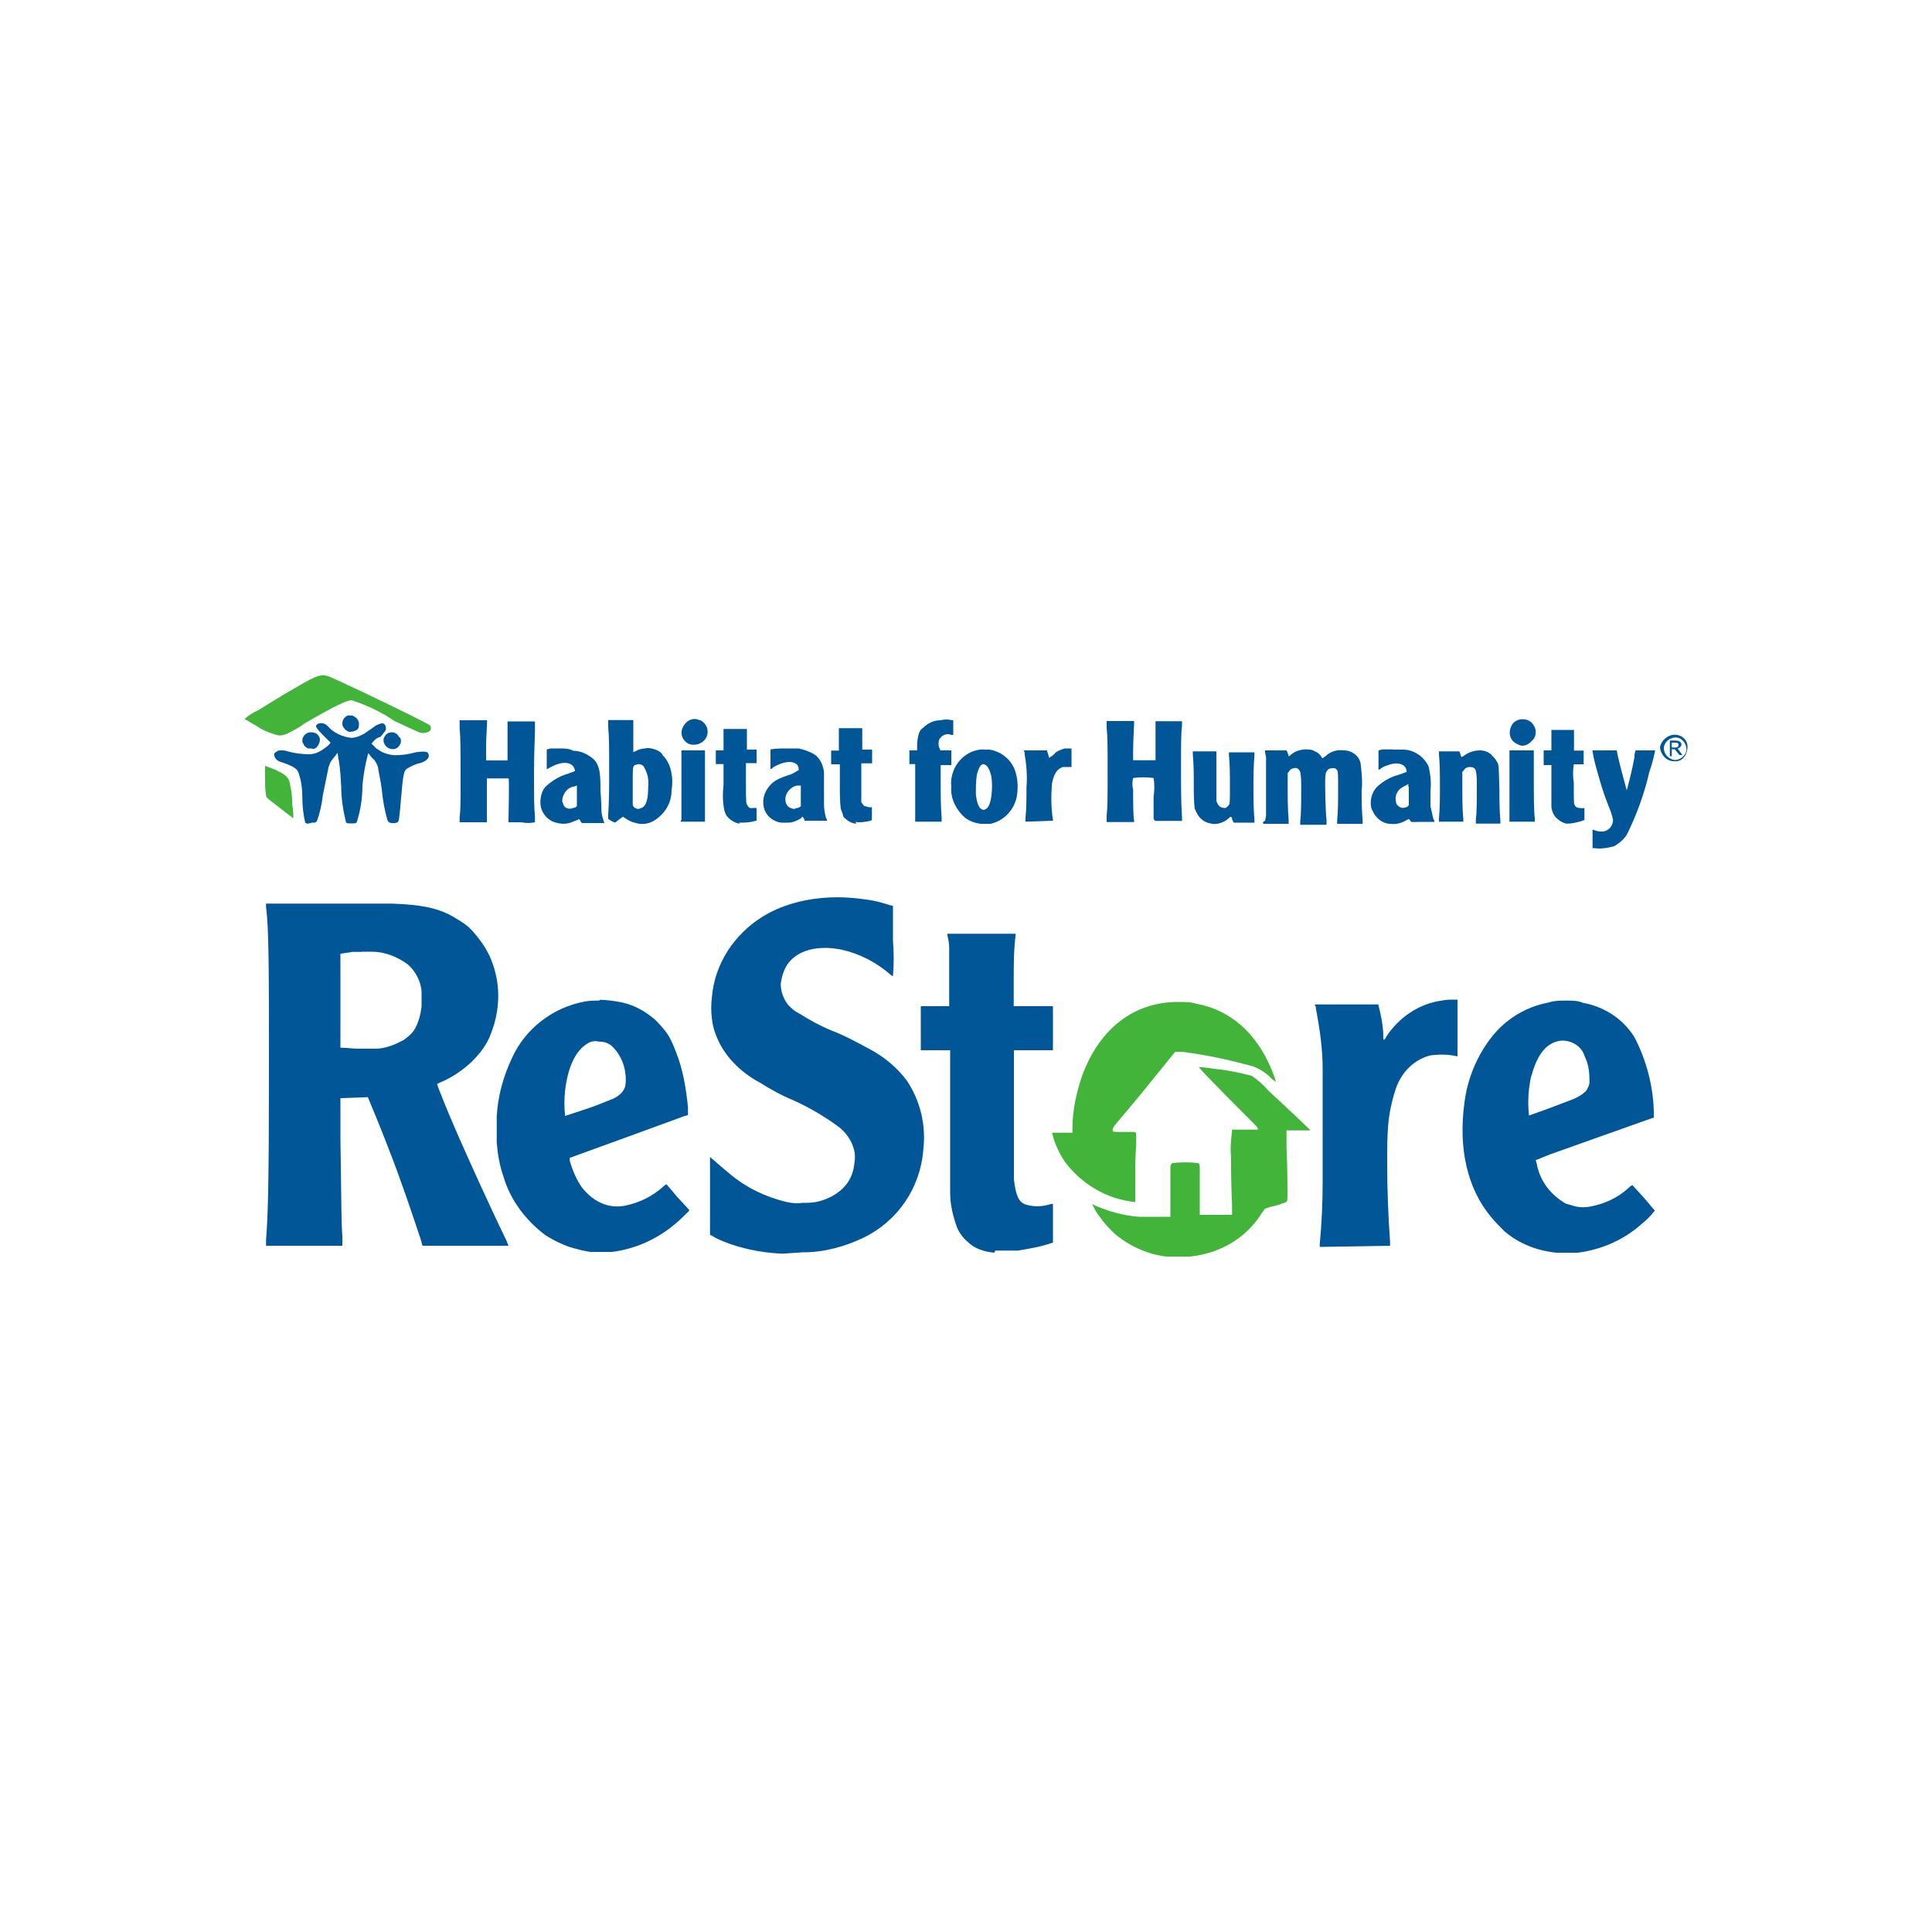 <?xml version="1.0" encoding="utf-8"?>
<!-- Generator: Adobe Illustrator 24.2.0, SVG Export Plug-In . SVG Version: 6.00 Build 0)  -->
<svg version="1.1" id="katman_1" xmlns="http://www.w3.org/2000/svg" xmlns:xlink="http://www.w3.org/1999/xlink" x="0px" y="0px"
	 viewBox="0 0 1000 1000" style="enable-background:new 0 0 1000 1000;" xml:space="preserve">
<style type="text/css">
	.st0{fill:#015697;}
	.st1{fill:#41B439;}
</style>
<g>
	<g>
		<path class="st0" d="M866.8,380.3c4,0,7.1,3,6.6,7.1s-3,7.1-7.1,6.6c-3.5,0-6.6-3-7.1-7.1C859.7,383.3,863.2,380.3,866.8,380.3
			 M866.8,393.4c3,0,6.1-2.5,6.1-5.6s-2.5-6.1-5.6-6.1c-3,0-6.1,2.5-6.1,5.6S863.7,392.9,866.8,393.4
			C866.8,392.9,866.8,392.9,866.8,393.4 M865.3,391.4h-1v-8.1h3c2,0,3,1,3,2c0,1-1,2-2,2l2.5,3.5h-1.5l-2.5-3h-1.5V391.4z
			 M865.3,386.9h2c1,0,1.5-0.5,1.5-1.5c0-0.5-0.5-1-1-1h-2.5V386.9z"/>
		<path class="st1" d="M604.7,650.5c-10.1-1-19.2-5.1-26.8-11.1c-3.5-3-6.6-6.6-9.1-10.1c-1.5-2-2.5-4-3.5-6.1l2,1
			c7.1,3,14.7,5.1,22.3,5.6h16.2v-5.6v-20.2c0-0.5,0-1,0.5-1.5l0.5-0.5c4.6-0.5,9.1-0.5,13.2,0c0.5,0,1,0.5,1,2v18.7v6.1h8.6h8.1
			v-5.1c-0.5-13.2-0.5-15.7-0.5-24.8c-0.5-4.6,0-9.1,0.5-13.7v-0.5h13.2c0.5,0,0-0.5,0-1c0-0.5-10.1-10.1-25.3-25.8
			c-3-3-5.1-5.6-5.1-5.6s2.5,0,8.6,1c6.1,0.5,12.6,2,18.7,3.5c3,2,6.1,4.6,8.6,7.6c8.1,7.6,21.8,20.2,21.8,20.7H672h-6.1v9.1
			c0.5,11.1,0.5,19.2,0.5,22.8c0,3.5,0,4.6-0.5,5.1c-2.5,1-5.1,2-8.1,2.5l-3,1c-0.5,0.5-1,1.5-1.5,2c-8.1,13.2-21.8,21.2-37.4,22.8
			h-10.1H604.7z"/>
		<path class="st0" d="M404.9,648.9c-11.6-0.5-23.8-3-34.4-8.1l-2.5-1.5h-0.5v-40.5l0.5,0.5c4,3.5,6.6,5.6,10.1,8.6
			c8.6,7.1,18.2,11.6,28.8,14.2c2.5,0.5,5.1,1,8.1,0.5c2.5,0,5.1,0,7.6-0.5c4.6-1,9.1-3,12.6-6.1c3.5-3,5.6-6.6,6.6-11.1
			c0.5-3,1-5.6,0.5-8.6c-1-5.6-4.6-10.6-9.1-13.7c-7.1-5.1-14.7-9.6-22.8-13.2c-6.1-2.5-11.6-5.6-17.2-9.1
			c-8.6-4.6-16.2-11.6-20.7-20.2c-2-4-3.5-8.1-4-12.6c-0.5-4-0.5-7.6,0-11.6c1.5-17.2,11.6-32.4,26.3-41.5
			c9.1-5.6,19.7-8.6,30.4-9.6c5.6-0.5,11.1-0.5,16.2,0c5.1,0.5,10.1,1,15.2,2.5c1.5,0.5,3.5,1,5.1,1.5h0.5V487
			c0.5,6.1,0.5,12.1,0,18.2c-0.5,0-1-0.5-1-0.5c-7.6-6.6-16.2-11.1-25.8-13.2c-12.6-2.5-22.8,0.5-27.8,7.6c-2,3-3,6.6-3.5,10.1
			c0,4,1.5,8.1,4,11.1c1.5,1.5,3,3,5.1,4c5.6,3.5,11.1,6.6,17.2,9.1c6.6,2.5,13.2,6.1,19.7,9.6c7.6,4,14.2,9.6,19.2,16.2
			c7.1,10.6,10.1,23.3,8.6,35.9c-1.5,19.7-13.2,36.9-30.9,45.5c-9.6,4.6-20.2,7.6-31.4,7.6L404.9,648.9"/>
		<path class="st0" d="M310.2,517.9c-2.5,0-5.1,0-7.6,0.5c-16.2,3-30.4,13.7-37.4,28.8c-4.6,9.6-7.6,20.2-8.1,30.9v13.2
			c0.5,6.1,1.5,12.1,3.5,17.7c3.5,12.1,11.6,22.8,21.8,30.4c4,2.5,8.1,4.6,12.6,6.1c3.5,1,7.1,2,10.6,2.5h11.1
			c12.1-1.5,23.3-6.6,32.4-14.2c2.5-2,5.1-4.6,7.6-7.1v-0.5l-6.1-6.6l-5.6-6.6c0,0-0.5,0-1.5,1c-5.6,5.1-12.6,8.6-20.2,10.1
			c-2.5,0.5-5.1,0.5-7.6,0c-5.6-1-10.6-4.6-14.2-9.1c-3-4-5.1-9.1-6.6-14.2v-1.5c0,0,12.6-4.6,27.8-10.1l30.4-11.1c1-0.5,2-0.5,3-1
			v-1v-3c-1-9.6-2.5-19.2-6.1-28.3c-1.5-4-3-7.6-5.6-11.1c-2.5-3-5.1-6.1-8.1-8.1c-4.6-3.5-10.1-6.1-16.2-7.1c-3-0.5-6.6-1-9.6-1
			L310.2,517.9 M309.7,539.1c2.5,0,4.6,0.5,6.6,2c5.1,4.6,7.6,11.1,7.6,17.7c0,1.5,0,3.5-1,5.1c-1,2-3,3.5-5.1,4.6
			c-5.1,2-9.6,4-14.7,5.6l-10.6,3.5c-0.5-4.6-0.5-8.6,0-13.2c1.5-12.6,5.6-20.7,11.6-24.3C305.7,539.1,307.7,538.6,309.7,539.1"/>
		<path class="st0" d="M514.6,648.4c-5.1-0.5-10.1-2-13.7-5.6c-2.5-2-4.6-5.1-5.6-7.6c-2-5.6-3.5-11.6-3.5-17.7v-73.9h-15.2v-22.8
			h14.7v-30.4c0-2-0.5-4.6-1-6.6v-0.5h35.4v0.5c-1,8.1-1,15.7-1,23.8v13.2H545v22.8h-20.2v66.8c1,8.6,2.5,12.1,6.6,13.2
			c3.5,1,7.6,1,11.1,0l2-0.5h0.5v20.2h-0.5c-5.6,2-11.6,3-17.7,4h-11.6"/>
		<path class="st0" d="M811.1,517.9c-3.5,0-6.6,0-9.6,1c-8.1,1.5-15.7,5.1-21.8,10.1c-2.5,2-5.1,4.6-7.1,7.1
			c-8.1,10.1-13.2,22.3-14.7,35.4c-3,22.8,1.5,43.5,13.7,58.2c2,2.5,4.6,5.1,7.1,7.6c7.6,6.6,17.2,10.1,26.8,11.1h11.1
			c12.1-1.5,23.8-6.6,32.9-14.7c2.5-2,4.6-4,6.6-6.6l0.5-0.5l-0.5-0.5l-5.6-6.6l-5.6-6.1c-1,0.5-1.5,1-2,1.5
			c-5.6,5.1-12.1,8.1-19.7,9.6c-2.5,0.5-5.1,0.5-7.6,0c-1.5-0.5-3.5-1-5.1-1.5c-8.1-4.6-13.7-12.1-15.2-21.2c-0.5-1.5-0.5-1.5,0-1.5
			c0.5,0,3.5-1.5,7.6-3l29.8-10.6l22.8-8.1h0.5v-4c-0.5-13.2-4-26.3-10.1-37.9c-6.1-9.6-15.7-15.7-26.8-17.7
			C816.7,517.9,813.6,517.9,811.1,517.9 M808.6,538.6c5.1,0,10.1,3,11.6,8.1c2,4,2.5,8.1,2.5,12.6c0,1,0,2-0.5,3c-0.5,1-1,2.5-2,3
			c-1.5,1.5-3.5,2.5-5.6,3.5l-12.1,4.6l-11.1,4c-0.5-4.6-0.5-9.1,0-13.7c0.5-2.5,0.5-5.1,1.5-7.6C795.9,545.2,801,539.1,808.6,538.6
			"/>
		<path class="st0" d="M137.7,468.8v0.5c1.5,12.1,1.5,30.9,1.5,87.5c0,54.6-0.5,72.9-1.5,85v3h39.5v-5.1c-0.5-6.1-0.5-15.2-1-51.1
			v-20.2l14.2-0.5c0,0,7.6,18.2,10.6,26.3c6.6,16.7,12.1,33.4,16.7,47.1c0.5,2,1,3.5,1,3.5h44.5c-0.5-1-0.5-1.5-1-2.5
			c-8.1-16.7-18.7-40-25.8-56.2c-5.1-11.6-10.1-24.3-10.1-24.8c0-0.5,0.5-0.5,1.5-1c6.1-2.5,12.1-6.6,16.7-11.1
			c4-4,7.6-8.6,9.6-14.2c4.6-11.6,5.1-24.3,1-35.9c-2-6.1-5.6-11.6-10.1-16.7c-2.5-3-5.6-5.1-9.1-7.1c-8.1-5.1-17.2-7.1-33.4-7.6
			h-64.8V468.8z M187.3,492.6h5.1c6.6,0,13.2,2.5,18.7,6.6c4,3.5,6.6,8.6,7.1,13.7v8.1c-0.5,4-1.5,8.1-3.5,11.6
			c-1.5,2.5-3.5,4-5.6,5.6c-4.6,2.5-9.6,4.6-14.7,4.6h-9.1c-3,0-5.6-0.5-8.6-0.5h-0.5v-48.6c2-0.5,4-0.5,6.1-1H187.3z"/>
		<path class="st0" d="M683.1,645.4v-1.5c1-10.6,1.5-21.2,1.5-32.4v-58.2c0-10.6-1.5-20.7-3.5-31.4c0-0.5,0-1-0.5-1.5v-0.5h32.9v0.5
			c0.5,2,1,4,1.5,6.6c0.5,3,1,6.1,1,9.1c0,2.5,0,2,0.5,2c0.5-0.5,1-1,1-1.5c6.6-10.1,17.2-17.2,28.8-18.7c2-0.5,4.6-0.5,6.6-0.5h1.5
			v29.3h-0.5c-4-1-8.6-1-13.2-0.5c-8.6,2-15.2,8.6-18.2,17.2c-2,6.1-3.5,12.6-4,19.2c-0.5,6.1-0.5,12.6-0.5,18.7
			c0,13.7,0.5,27.8,1.5,41.5v2L683.1,645.4"/>
		<path class="st1" d="M587,622.1c-14.2-1.5-26.8-9.1-35.4-20.2c-2.5-3.5-4.6-7.6-6.1-12.1c-0.5-2-1-3.5-1-3.5h10.6v-2.5
			c0-9.1,2-18.2,5.1-27.3c9.1-24.3,26.8-37.9,49.6-37.9c3.5,0,6.6,0,9.6,1c17.2,3,30.9,15.2,38.5,33.4c1,2.5,2,4.6,2.5,7.1
			c-0.5-0.5-1-1-2-1.5c-2.5-3-6.1-5.1-9.6-6.6c-11.1-3-22.3-5.6-33.4-7.1c-2.5-0.5-4.6-0.5-7.1-0.5c0,0-2.5,3-17.7,21.8l-10.1,12.1
			c-4,4.6-4.6,5.6-4.6,6.6c0,1,0,1,5.1,1h5.6c1.5,0,1.5,0.5,1.5,2.5v4c-0.5,7.1-0.5,10.1-0.5,17.7v12.1H587"/>
		<path class="st0" d="M825.3,439h-1v-9.6l1.5,0.5c1.5,0.5,2.5,0.5,4,0.5c3-0.5,5.1-3,5.1-6.1c-0.5-2.5-1.5-5.1-2.5-7.6
			c-3-7.6-4-11.6-5.6-17.2c-1-3.5-2-7.1-2.5-10.6v-0.5h12.6v0.5l0.5,2.5c1,4.6,4.6,17.7,4.6,17.7c1.5-5.6,3-11.6,4-17.2
			c0-1,0-2,0.5-3v-0.5h5.1h5.1c0,0-1,5.6-3,11.1c-2.5,11.1-6.6,22.3-11.6,32.4c-1.5,2.5-4,4.6-6.6,6.1
			C831.9,439,828.3,439.5,825.3,439"/>
		<path class="st0" d="M321.4,372.7h-6.6v3.5c0.5,6.1,0.5,9.6,0.5,23.3c0,7.6,0,14.7-0.5,22.3v2c1,1,2.5,1.5,3.5,2l2-1.5
			c0.5-0.5,1.5-1,2-1.5c0.5,0,1,0.5,1,0.5c1.5,1,3,2,5.1,2.5l2,0.5c2.5,0.5,5.6,0,8.1-1.5c5.6-3.5,9.1-9.1,9.1-15.7
			c0.5-3,0.5-6.1,0-8.6c-0.5-3.5-2-7.1-4.6-9.6c-0.5-1.5-2.5-2.5-4-3c-1.5-0.5-3.5-1-5.1-0.5c-1.5,0-3.5,0.5-5.1,1.5
			c-0.5,0-1,0.5-1,0.5v-16.7H321.4z M330.5,395.5c1,0,2,0.5,2.5,1c2,3,3,7.1,2.5,10.6c0,6.6-1,10.1-3.5,11.1c-0.5,0-1,0.5-1.5,0.5
			c-1.5,0-3-1-3-2.5v-9.6c0-9.6,0-9.6,1-10.6C329,396,330,395.5,330.5,395.5"/>
		<path class="st0" d="M383.1,426.3c-2,0-4.6-1.5-6.1-3c-1-1-1.5-2-2-3.5c-1-4.6-1-9.1-0.5-13.7v-10.6h-2h-2v-7.1h4v-7.1v-4h12.1
			v5.6v5.1h2.5h2.5v3.5v3.5h-3h-2.5v10.1c0,11.1,0,10.6,1,12.1c1,1.5,1.5,1,3,1h1.5v6.6h-0.5c-3,1-5.6,1-8.6,1"/>
		<path class="st0" d="M443.3,426.3c-2,0-4-1-5.6-2.5c-1-0.5-1.5-1.5-1.5-2.5c-0.5-1-0.5-1.5-1-2.5c-0.5-4-0.5-8.1-0.5-12.1v-11.1
			h-2h-2.5v-7.1h4v-8.6v-3h12.1v11.1h5.1v7.1h-5.6v20.2l0.5,0.5c0.5,1,1,1.5,1.5,1.5c0.5,0,1.5,0.5,2,0.5h1.5v6.6l-1,0.5
			c-2.5,0.5-5.1,1-7.6,0.5"/>
		<path class="st0" d="M509.1,387.9c-6.1,0-11.6,3.5-14.7,9.1c-1.5,3-2.5,6.6-2,10.1c-0.5,5.1,1.5,10.1,5.1,14.2
			c2.5,3,6.1,4.6,10.1,5.1h5.1c7.1-1.5,12.6-7.6,13.7-14.7c0.5-3.5,0.5-7.6-0.5-11.1c-1.5-6.6-7.1-11.6-13.7-12.6H509.1
			 M509.1,395.5L509.1,395.5c2,0.5,3,2.5,4,6.1c0.5,3.5,0.5,7.1,0,10.6c-0.5,3.5-1.5,6.1-3,6.6c-0.5,0.5-1.5,0.5-2,0
			c-1.5-0.5-2.5-3.5-3-7.6c0-3.5,0-6.6,0.5-10.1C506.5,397.5,507.6,395.5,509.1,395.5"/>
		<path class="st0" d="M627,426.3c-3.5-0.5-6.1-2.5-7.6-5.6c-0.5-0.5-0.5-1.5-1-2c-0.5-4-0.5-8.1-0.5-12.1c0-5.6,0-10.6-0.5-16.2
			v-1.5h6.1h6.1v25.8l0.5,1c0.5,1.5,2,2.5,3.5,2.5h0.5c0.5,0,1-0.5,1.5-1c1-1,1-1,1-10.6c0-5.1,0-10.6-0.5-15.7v-1.5h13.2v1.5
			c-0.5,5.6-0.5,11.1-0.5,16.7c0,5.6,0,11.1,0.5,16.7v1.5h-10.6l-0.5-0.5c0-0.5-0.5-1-0.5-1.5c0-0.5,0-0.5-0.5-1c-0.5,0-0.5,0-1,0.5
			c-1.5,1.5-3.5,2.5-5.6,3C630,426.3,628.5,426.8,627,426.3"/>
		<path class="st0" d="M811.6,426.3h-1c-2-0.5-3.5-1.5-5.1-3c-1.5-1.5-2.5-4-2.5-6.1V396h-2h-2v-7.6h2h2v-8.1v-2.5h6.1h5.6v5.1v5.6
			h2.5h2.5v7.1h-5.1c-0.5,3-0.5,6.6,0,9.6c0,10.6,0,10.6,0.5,11.6c0.5,1,1.5,1.5,3.5,1.5h1.5v6.1c0,0-1,0.5-3,1
			C815.2,425.8,813.6,426.3,811.6,426.3"/>
		<path class="st0" d="M159.5,426.3c-0.5,0-1,0-1.5-0.5c-1-4-1.5-8.6-1.5-12.6c0-4.6-0.5-9.1-2-13.2c-0.5-2-3-3.5-7.6-5.1
			c-3-1-3-1-4-2c-0.5-0.5-1-1.5-1-2.5c0-0.5,0.5-1,1.5-1.5c0.5-0.5,1.5-0.5,2-0.5c1,0,2.5,0,3.5,0.5c3.5,1,7.6,1.5,11.1,1.5
			c2.5,0,5.1-1,7.1-2.5c1.5-1,3-2,4-3.5l-4-4c-3-3-3.5-4-3.5-4.6s1-1.5,2.5-1.5s2.5,0.5,3.5,1.5c3,3.5,7.6,5.6,12.1,6.1
			c2.5,0,4.6-1,6.6-2c1.5-1,3.5-2.5,5.1-3.5c1-1,2.5-1.5,4-2c0.5,0,1.5,0,2,1c0.5,1,0.5,2,0,3c-1,1-1.5,2-2.5,3
			c-2,0.5-3,1.5-4.6,3.5c1,1,1.5,1.5,2.5,2.5c1.5,1,3,2,4.6,2.5c1.5,0.5,3.5,1,5.1,1c3.5,0,7.1-0.5,10.6-1.5c3-0.5,5.1-0.5,6.1,0
			c1,1,1,2.5,0,3.5c-1,1-2,1.5-3.5,2c-2.5,0.5-4.6,1.5-7.1,3c-1.5,1-2,3-3,15.2c-1,11.1-1,12.1-2,12.6c-1.5,0.5-3,0.5-4,0
			c-0.5,0-0.5-0.5-1-1c-1.5-5.1-2.5-10.6-3-16.2c-0.5-4-1.5-8.1-2-11.6c-0.5-1.5-1.5-3.5-3-4.6l-2-2.5c-1.5,5.6-2.5,11.1-3,16.7
			c0,6.6-1,13.2-3,19.2c-0.5,0.5-1,0.5-2.5,0.5c-1.5,0-2.5,0-3-0.5c-1.5-6.1-2.5-12.6-2.5-18.7c-0.5-9.6-1-12.1-1.5-14.7
			c-0.5-2.5,0-2.5-0.5-2.5c-1,1.5-2.5,3-3.5,4.6c-0.5,1-0.5,1.5-1,2.5c-1,5.1-2,9.6-3,14.7c-0.5,4.6-1.5,9.1-3,13.2
			c-0.5,1-1,1-2.5,1L159.5,426.3"/>
		<path class="st0" d="M721.1,387.9h-5.6l-2,0.5v10.1l1-0.5c1-1,2.5-1.5,4-2c4-1.5,7.6-1,9.1,1.5c0.5,1,0.5,2,0.5,2l-4,1.5
			c-4,1-7.6,3-10.6,5.6c-2.5,2-4,5.6-4,8.6c0,1.5,0,3,1,4.6c1.5,3.5,5.1,6.6,9.1,6.6c3,0.5,6.1-0.5,8.6-2l1-0.5l0.5,0.5
			c1,1.5,0,1,6.6,1h6.1c0-0.5,0-1-0.5-1.5c-0.5-2-1-4.6-1.5-6.6v-8.1c0.5-4,0-8.6-1-12.6c-2.5-5.1-7.6-8.6-13.2-8.6H721.1
			 M728.7,406.6c0.5,0,0.5,1,0.5,5.1v5.1l-0.5,0.5c-0.5,0.5-0.5,0.5-1,0.5c-1,0.5-2,0.5-3,0c-1-0.5-1.5-1-2-2c-0.5-2-0.5-4,0.5-5.6
			c1-2,3-3,5.1-4l1-0.5"/>
		<path class="st0" d="M290,387.4H285l-2,0.5v5.1v5.1c0.5,0,1-0.5,1-0.5l2-1c6.1-3,10.6-2,11.6,2v0.5l-4,1.5c-3.5,1-7.1,3-10.1,5.6
			c-2,1.5-3,3.5-3.5,6.1c-0.5,2.5-0.5,5.6,1,8.1c1.5,3,4.6,5.1,7.6,5.6c2,0.5,4,0.5,6.1,0c1.5-0.5,2.5-1,4-1.5c0.5,0,0.5-0.5,1-0.5
			l0.5,0.5c0,0.5,0.5,0.5,0.5,1l0.5,0.5h11.6c0-0.5-0.5-1-0.5-1.5c-0.5-1.5-1-3.5-1-5.1c0-1,0-3.5-0.5-10.1c0-3.5,0-6.6-0.5-10.1
			c-0.5-2.5-1.5-5.1-3.5-6.6c-3-2.5-6.6-4-10.1-4C294.6,387.4,292,387.4,290,387.4 M298.6,406.6L298.6,406.6v10.6c-0.5,0.5-1,1-2,1
			c-2,1-4.6,0-5.1-2c0-0.5-0.5-1-0.5-1.5c0-3.5,2.5-7.1,6.1-7.6L298.6,406.6"/>
		<path class="st0" d="M406.9,387.4c-2.5,0-5.6,0-8.1,0.5v5.1v5.1c0.5,0,1-0.5,1.5-1c5.1-3,9.6-3.5,12.1-1.5c0.5,0.5,1,1.5,1,2.5
			v0.5l-3.5,2c-3,1-6.1,2-8.6,3.5c-1.5,1-3,2.5-4,4c-3.5,5.1-3,12.1,2,15.7c1.5,1,3.5,2,5.6,2h2.5c1,0,2,0,3.5-0.5
			c1.5-0.5,2.5-1,4-2c0-0.5,0-0.5,0.5-0.5l0.5,0.5c0,0.5,0.5,0.5,0.5,1v0.5h11.6c0-0.5,0-1-0.5-1.5c-0.5-2-1-4.6-1-6.6v-8.6v-8.6
			c-0.5-3.5-2-7.1-5.1-9.1c-2.5-1.5-5.6-2.5-8.1-3H406.9z M414.5,406.6L414.5,406.6v5.1v5.6c-0.5,0.5-1.5,1-2.5,1
			c-0.5,0.5-1.5,0.5-2.5,0c-2-0.5-3-2.5-3-4.6c0-3.5,3-6.6,6.1-7.1H414.5z"/>
		<path class="st0" d="M237.9,425.3v-2c0.5-4.6,0.5-7.6,0.5-20.2c0-13.7,0-21.2-0.5-26.3v-4h14.2v0.5c0,3-0.5,8.1-0.5,13.2v7.1h10.6
			h0.5v-18.7v-1.5h14.2v4.6c0,3.5-0.5,11.1-0.5,21.8c0,12.1,0,18.2,0.5,22.8v3c-2.5,0.5-4.6,0.5-7.1,0h-6.6v-1.5
			c0-2.5,0.5-21.2,0-21.2h-5.6h-5.6v10.1v11.1v1.5H245H237.9z"/>
		<polygon class="st0" points="352.7,424.3 352.7,421.8 352.7,391.9 352.7,388.4 364.9,388.4 364.9,404.1 364.9,421.8 364.9,424.3 
			364.9,425.3 352.2,425.3 		"/>
		<path class="st0" d="M473.7,425.3v-29.8h-3v-7.1h4v-1c0-2,0-4,0.5-6.1c0-0.5,0.5-1.5,0.5-2c0.5-1,1-2,2-2.5c2.5-2.5,5.6-4,9.1-4
			c2-0.5,4-0.5,6.1,0h0.5v7.6h-1c-2-1-4.6,0-5.6,1.5c-1,1-1,2-1,3.5c0,1,0.5,2,1,3h5.6v7.6h-2.5h-3v9.1c0,6.1,0,12.1,0.5,18.2v2
			h-6.6H473.7z"/>
		<path class="st0" d="M530.8,425.3v-2c0.5-5.1,0.5-10.6,0.5-15.7c0.5-6.1,0-11.6-1-17.7c0-0.5,0-1-0.5-1.5h6.1h6.1v0.5
			c0.5,1,0.5,2,1,3v0.5c0.5-0.5,1-1,1.5-1c0.5-0.5,1.5-1.5,2-2c1.5-1,3-1.5,4.6-2h3h0.5v9.6h-0.5h-4c-3,1-4.6,3.5-5.6,8.6
			c-0.5,6.1-0.5,12.6,0.5,18.7v0.5L530.8,425.3"/>
		<path class="st0" d="M572.8,425.3v-3c0.5-4.6,0.5-10.6,0.5-22.8c0-12.1,0-18.2-0.5-22.8v-3.5H587v1c0,2-0.5,9.6-0.5,14.7v4.6h0.5
			h10.6h0.5v-18.2v-2h13.7v2c-0.5,5.1-0.5,8.6-0.5,23.8c0,8.1,0,16.2,0.5,23.8v2h-13.7c-0.5,0-1-1-1-1.5v-11.1c0.5-3,0.5-6.6,0-9.6
			c-3.5-0.5-7.1-0.5-10.6,0c-0.5,2-0.5,4,0,6.1c0,5.6,0,13.7,0.5,15.7v1H572.8z"/>
		<path class="st0" d="M654.8,424.8l0.5-2.5v-30.4l-0.5-2.5v-1h11.1l0.5,1c0,0.5,0.5,1,0.5,1.5v0.5c0.5,0,1-0.5,1-0.5
			c2-2,5.1-3,8.1-3c1.5,0,3,0,4.6,1c1.5,0.5,2.5,1.5,3.5,3c0,0.5,0.5,0.5,0.5,0.5l1.5-1c2.5-2.5,6.1-3.5,9.6-3c4,0,8.1,3,8.6,7.1
			c0.5,4.6,1,9.1,0.5,13.7c0,5.1,0,10.1,0.5,15.7v1.5h-13.2v-1.5c0.5-5.1,0.5-10.6,0.5-15.7c0-9.1,0-9.6-0.5-10.6
			c-0.5-0.5-1-1-1.5-1c-1,0-2,0-3,0.5c-1,1-1.5,2-1.5,3c-0.5,2,0,19.7,0.5,23.3v2.5H673v-2c0.5-3,0.5-10.1,0.5-17.7
			c0-2.5,0-5.1-0.5-7.6c-0.5-1.5-2-2.5-3-2c-1.5,0-2.5,1-3,2l-0.5,0.5v6.6c0,6.1,0,11.6,0.5,17.7v2h-6.6h-6.6v-1L654.8,424.8z"/>
		<path class="st0" d="M744.8,425.3v-1.5c0.5-5.6,0.5-11.1,0.5-16.7c0-5.6,0-11.1-0.5-16.7v-1.5h10.6c0,0.5,0.5,1,0.5,1.5
			c0,0.5,0.5,1,0.5,1.5c0.5,0,0.5-0.5,1-0.5c2.5-2,5.6-3,8.6-3c2.5,0,5.1,1,6.6,3c0.5,0.5,1.5,1.5,2,2.5c1.5,2.5,1,2,1.5,14.7
			c0,5.6,0,10.6,0.5,16.2v1.5h-6.6h-6.1v-2.5c0.5-2.5,0.5-10.6,0.5-17.7c0-2.5,0-4.6-0.5-7.1c-0.5-1.5-1.5-2-3-2
			c-1.5,0-2.5,0.5-3.5,2l-0.5,0.5v8.1c0,5.6,0,11.1,0.5,16.2v1.5H744.8z"/>
		<path class="st0" d="M781.3,425.3v-36.9h12.6V400c0,12.1,0,19.7,0.5,23.3v2h-6.6H781.3"/>
		<path class="st1" d="M150.9,422.8c-1.5-1-4.6-3.5-8.6-6.6c-4-3-4.6-3.5-4.6-4.6s-0.5-1-0.5-8.1v-7.1c1.5,0.5,2.5,1,4,1.5
			c7.1,3,8.6,4.6,9.1,9.1c0.5,2,1,5.6,1,10.1c0.5,2,0.5,4,0.5,6.6L150.9,422.8"/>
		<path class="st0" d="M159.5,387.4c-1-0.5-2-1-2.5-2.5c-0.5-0.5-0.5-1-0.5-1.5c0-0.5,0-1.5,0.5-2c1-2,3.5-3,6.1-2
			c0.5,0,0.5,0.5,1,0.5c1,1,1.5,2,1.5,3c0,1-0.5,2-1,3c-1,1.5-2,2-3.5,1.5H159.5"/>
		<path class="st0" d="M201.5,387.4c-1.5-0.5-3-2.5-3-4c0-0.5,0-1.5,0.5-2c0.5-1,1-1.5,2-2c1-0.5,2.5-0.5,3.5,0c1,0.5,1.5,1,2,2
			c1,0.5,1,1.5,1,2c0,0.5,0,1.5-0.5,2c-0.5,1-1,1.5-2,2C204,387.9,203,387.9,201.5,387.4"/>
		<path class="st0" d="M786.8,385.8c-1-0.5-2.5-1-3.5-2c-2.5-2.5-2.5-6.6,0-9.6c2.5-2.5,6.6-2.5,9.1-0.5l0.5,0.5c1,1,2,3,2,4.6
			s-0.5,3.5-2,4.6C791.4,385.3,788.9,386.4,786.8,385.8"/>
		<path class="st0" d="M357.3,385.3c-3.5-1-5.6-5.1-4-8.6c1.5-3.5,5.1-5.6,8.6-4c1,0,2,1,2.5,1.5c2.5,2.5,2.5,6.6,0,9.1
			C362.4,385.3,359.8,385.8,357.3,385.3"/>
		<path class="st1" d="M142.8,380.3c-3.5-1-7.1-2.5-10.1-4.6c-2-1-4-2.5-6.1-3.5c2-2,4.6-3.5,7.1-4.6c5.6-3.5,12.1-7.6,19.2-11.6
			c12.1-7.1,13.7-7.6,19.2-5.1l14.2,6.6c19.2,9.1,34.4,16.7,35.9,17.7c1,0.5,1,2,0.5,3c-2,1.5-4.6,1.5-6.6,0.5
			c-1-0.5-5.6-2.5-12.1-5.6c-6.6-4.6-14.2-8.1-21.8-10.6c-2-0.5-10.1,3.5-24.8,12.1c-2.5,2-5.6,3.5-8.6,5.1l-1.5,0.5
			C145.8,380.8,144.3,380.8,142.8,380.3"/>
		<path class="st0" d="M180.7,378.8c-1.5-0.5-2.5-1.5-3-2.5c-0.5-0.5-0.5-1.5-0.5-2c0-1.5,1-3,2-3.5c0.5-0.5,1-0.5,2-0.5
			c0.5,0,1.5,0,2,0.5c2,1,3,3,2.5,5.1C185.8,377.8,183.3,378.8,180.7,378.8"/>
	</g>
</g>
</svg>
